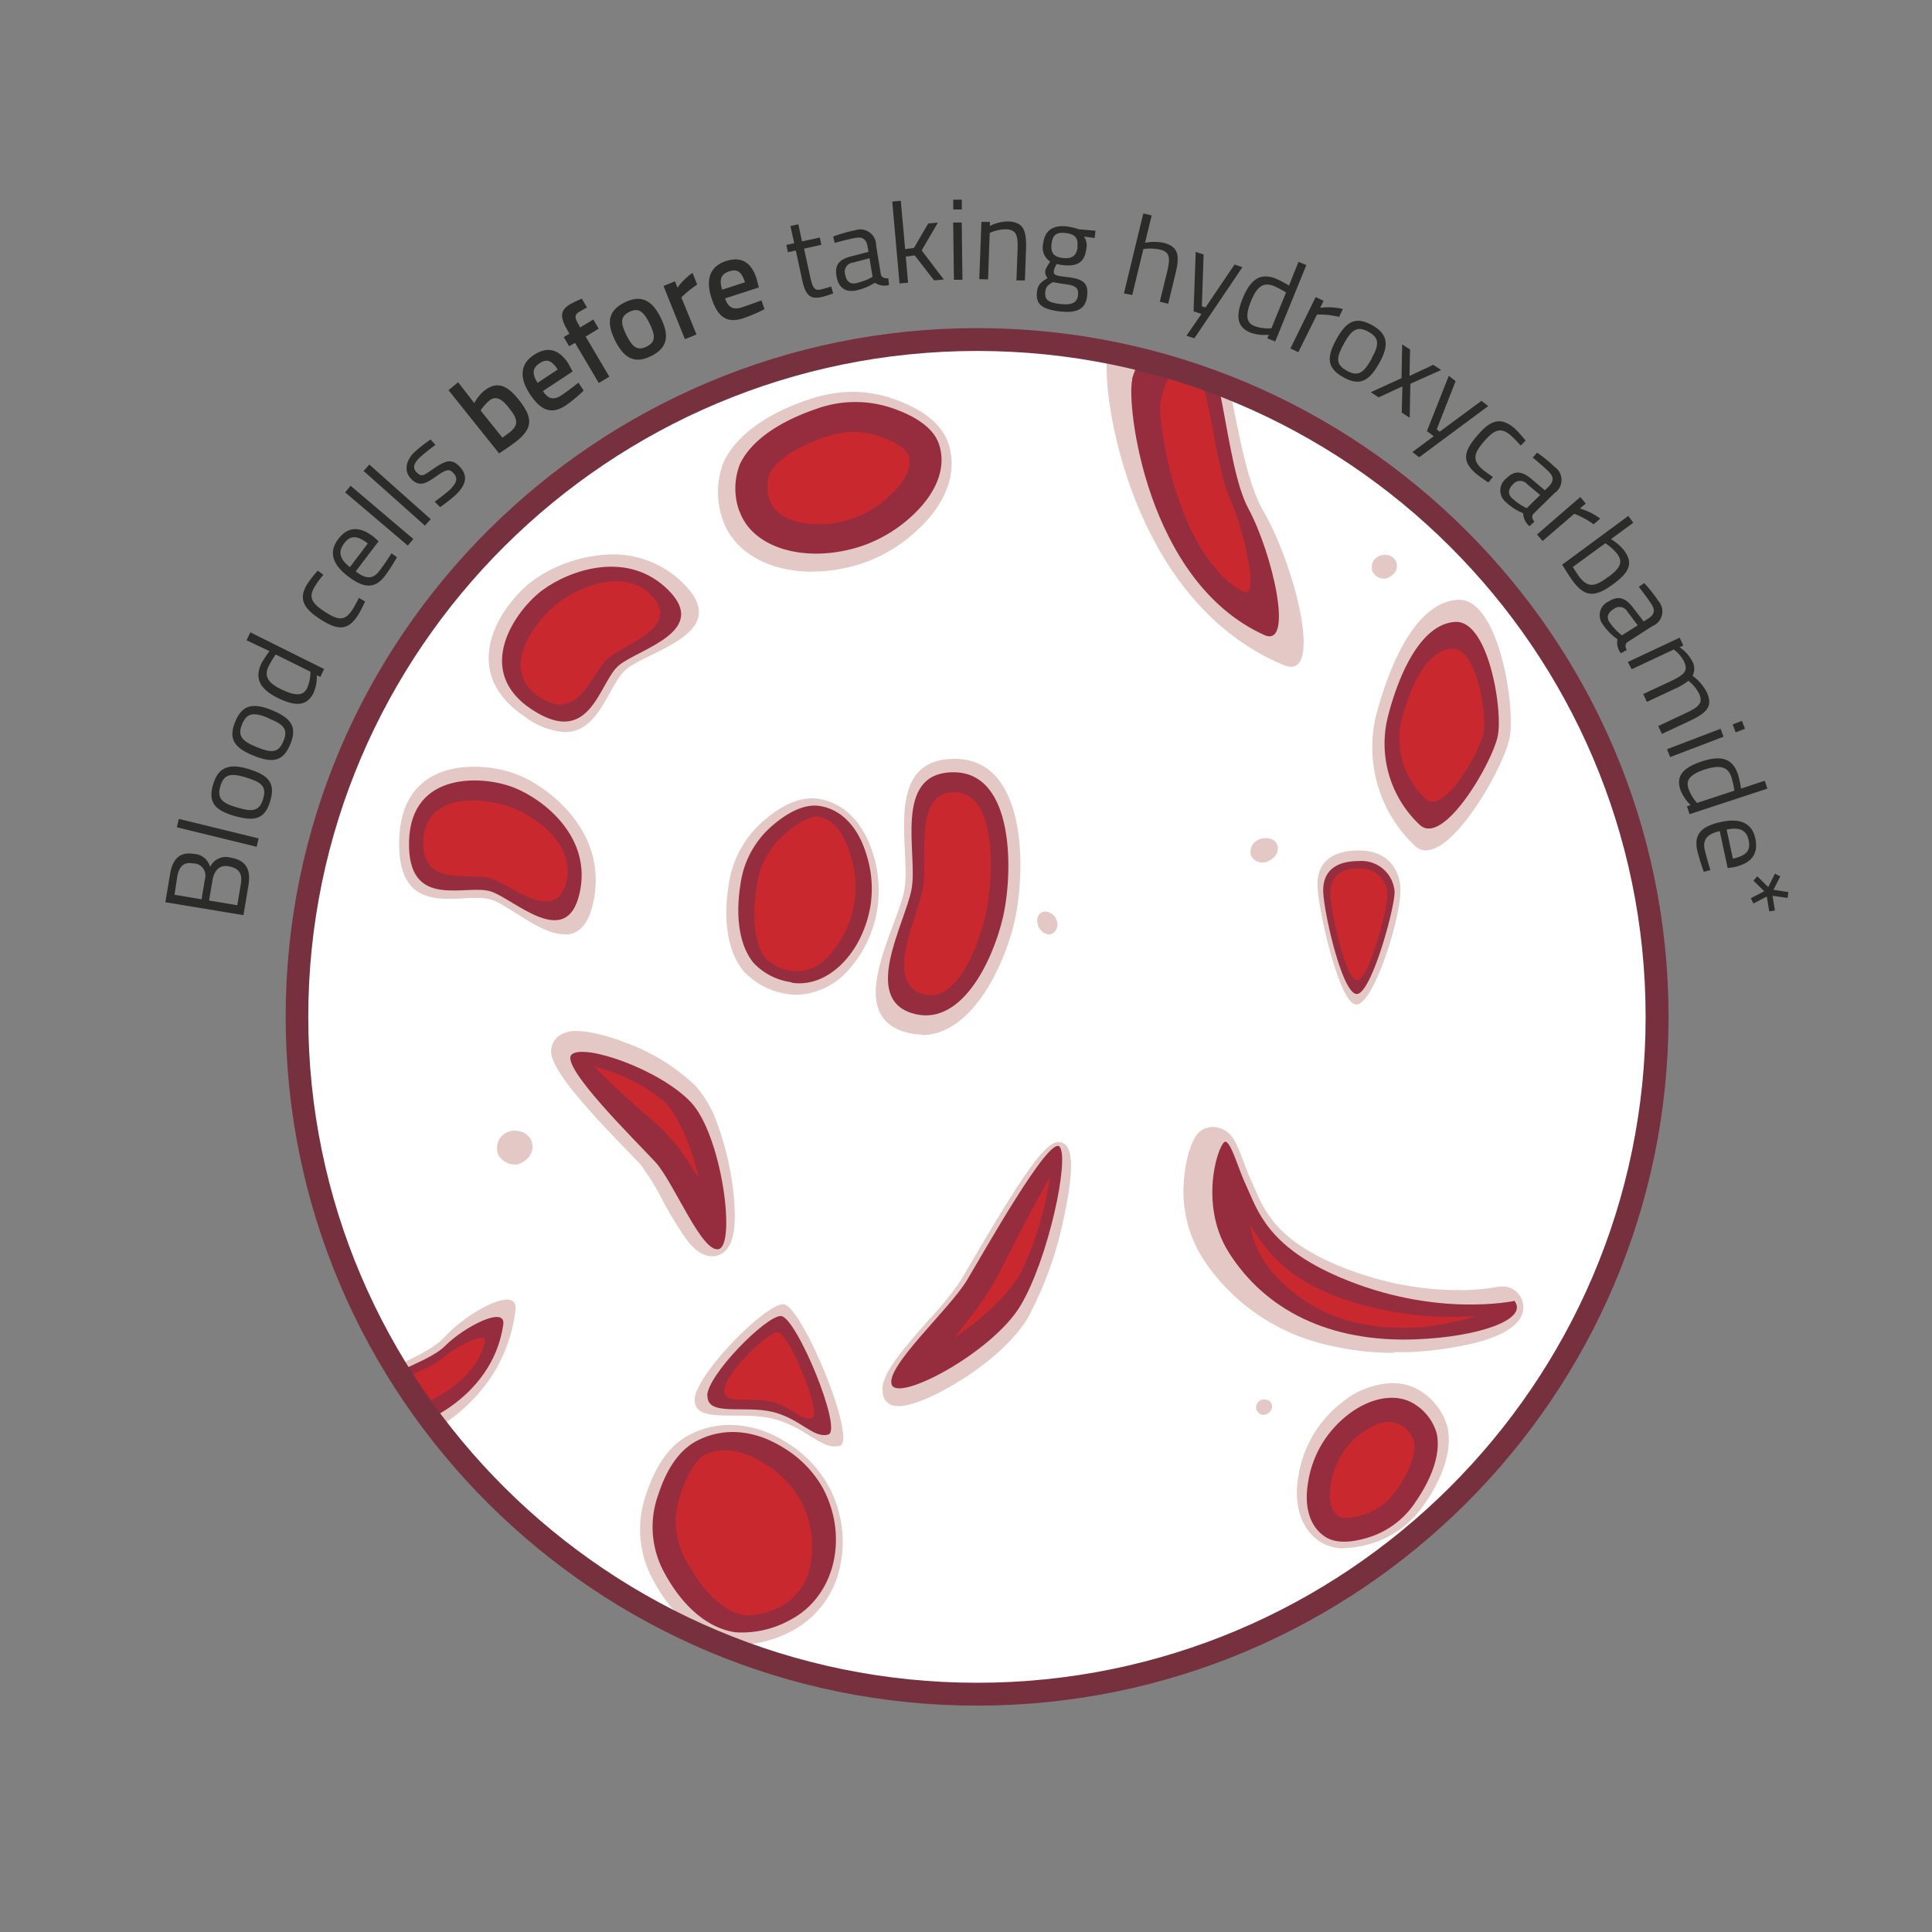 <?xml version="1.0" encoding="UTF-8"?>
<svg xmlns="http://www.w3.org/2000/svg" xmlns:xlink="http://www.w3.org/1999/xlink" id="Layer_1" data-name="Layer 1" viewBox="0 0 244.42 244.42">
  <rect x="0" y="0" width="244.42" height="244.42" fill="#808080" stroke="none"/>
  <defs>
    <style>.cls-1{fill:none;}.cls-2{clip-path:url(#clip-path);}.cls-3{fill:#fff;}.cls-4{clip-path:url(#clip-path-2);}.cls-5{fill:#e3c8c6;}.cls-6{fill:#952d3f;}.cls-7{fill:#c9282e;}.cls-8{clip-path:url(#clip-path-3);}.cls-9{fill:#76303e;}.cls-10{fill:#2b2b2a;}</style>
    <clipPath id="clip-path">
      <rect class="cls-1" x="6.52" y="11.92" width="234.19" height="233.45"></rect>
    </clipPath>
    <clipPath id="clip-path-2">
      <path class="cls-1" d="M37.58,128.64c0,47.33,38.52,85.69,86,85.69s86-38.36,86-85.69S171.12,43,123.61,43s-86,38.37-86,85.69"></path>
    </clipPath>
    <clipPath id="clip-path-3">
      <path class="cls-1" d="M44.26,95.49v66.3a86.15,86.15,0,0,0,47.13,46.33h64.44a86.29,86.29,0,0,0,36.88-28.42V77.58A86.22,86.22,0,0,0,44.26,95.49"></path>
    </clipPath>
  </defs>
  <g class="cls-2">
    <path class="cls-3" d="M123.61,214.33c47.51,0,86-38.36,86-85.69S171.12,43,123.61,43s-86,38.37-86,85.69,38.52,85.69,86,85.69"></path>
  </g>
  <g class="cls-4">
    <path class="cls-5" d="M105.64,183c-2.08,0-4.07-2.64-8-3.54-4.27-1-9.75.73-9.75-2.36S96.76,165,99.08,165s9.46,17.34,7.15,17.92a2.44,2.44,0,0,1-.59.07"></path>
    <path class="cls-5" d="M93.63,208.12A8.18,8.18,0,0,1,92.4,208c-3.88-.6-7.38-3.53-9.85-8.26A13.22,13.22,0,0,1,81.76,189c1.21-3.69,3-6.2,5.45-7.47a11,11,0,0,1,5.13-1.26,13.21,13.21,0,0,1,6.8,2,15.06,15.06,0,0,1,5.72,5.81,14.79,14.79,0,0,1,1.35,10.41,11.94,11.94,0,0,1-6,7.83,15.08,15.08,0,0,1-6.57,1.79"></path>
    <path class="cls-5" d="M102.8,72.33c-5.65,0-10-2.54-11.38-6.62a10.41,10.41,0,0,1,.13-7.25c1.55-3.3,5.34-6.1,10.68-7.89a17.71,17.71,0,0,1,5.61-1,15.76,15.76,0,0,1,5.48,1c3.63,1.31,5.87,3.18,6.66,5.54,1.17,3.47-.16,7.37-3.64,10.68a19.18,19.18,0,0,1-7.17,4.45,20,20,0,0,1-6.37,1.07"></path>
    <path class="cls-5" d="M100.79,125.85a8,8,0,0,1-1.2-.1,9.39,9.39,0,0,1-5.51-2.88c-2-2.44-2.64-6.34-1.88-11a13.06,13.06,0,0,1,4.54-8.15c2.13-1.81,4.15-2.73,6-2.73a5.14,5.14,0,0,1,.88.08c3.12.51,5.59,3,6.78,6.8a15.37,15.37,0,0,1,.6,7.07,15,15,0,0,1-3.6,7.71,9.08,9.08,0,0,1-6.61,3.2"></path>
    <path class="cls-5" d="M90.08,158.93c-1.68,0-3-1.77-3.44-2.42a47.69,47.69,0,0,1-2.82-4.66A31.22,31.22,0,0,0,81,147.28l-1.31-1.37C75.29,141.4,71,136.77,70,134.16h0a2.5,2.5,0,0,1,.56-3,3.57,3.57,0,0,1,2.39-.72,10.63,10.63,0,0,1,1.51.13,23.61,23.61,0,0,1,4.57,1.3,25.16,25.16,0,0,1,9,5.54,14.66,14.66,0,0,1,2.78,4.94,36.69,36.69,0,0,1,2.06,9.41c.34,4.12-.26,6.34-1.89,7a2.47,2.47,0,0,1-.94.19"></path>
    <path class="cls-6" d="M100,204.92a12.59,12.59,0,0,1-7,1.58c-3.79-.59-6.88-3.66-9-7.62a12,12,0,0,1-.71-9.82c.86-2.65,2.33-5.45,4.86-6.77,3.46-1.81,7.34-1.33,10.72.72a14,14,0,0,1,5.27,5.32c3.27,6.25,1.42,13.68-4.14,16.59"></path>
    <path class="cls-7" d="M86.78,197.41a10.23,10.23,0,0,1-.64-8.51c1-2.91,2.13-4.39,2.91-4.8,2.77-1.45,5.82-.07,7.39.89a12.62,12.62,0,0,1,4.84,4.82,12.27,12.27,0,0,1,1.18,8.51,7.38,7.38,0,0,1-3.45,4.8,9.64,9.64,0,0,1-4.74,1.24c-2.63-.41-5.43-3-7.49-7"></path>
    <path class="cls-6" d="M93.54,64.69a8.47,8.47,0,0,1,.06-5.95c1.46-3.12,5.23-5.5,9.65-7a14.42,14.42,0,0,1,9.93,0c2.43.88,4.88,2.27,5.61,4.45,1,3-.37,6.18-3.19,8.87a17.89,17.89,0,0,1-6.52,4c-7,2.34-13.93.35-15.54-4.45"></path>
    <path class="cls-7" d="M104.43,55.29a10.14,10.14,0,0,1,7.1,0c2.21.8,3.19,1.67,3.38,2.23.66,2-1.06,4-2.14,5a13.24,13.24,0,0,1-4.88,3.07,12.47,12.47,0,0,1-7.2.38c-1-.28-2.74-1-3.27-2.6a5.24,5.24,0,0,1-.12-3.32c.83-1.77,3.5-3.56,7.13-4.78"></path>
    <path class="cls-6" d="M100.1,124.26a8,8,0,0,1-4.78-2.46c-1.91-2.36-2.26-6.14-1.63-10a11.82,11.82,0,0,1,4.13-7.44c1.72-1.46,3.86-2.72,5.92-2.39,2.83.47,4.84,2.79,5.83,6a14.2,14.2,0,0,1,.57,6.53c-1,6.16-5.5,10.56-10,9.82"></path>
    <path class="cls-7" d="M95.74,112.08a10.43,10.43,0,0,1,3.72-6.72c2-1.69,3.39-2.17,4.06-2.06,2.36.38,3.52,3,4,4.6a13.54,13.54,0,0,1,.58,6.2,12.85,12.85,0,0,1-3.4,7,5.38,5.38,0,0,1-4.38,1.77,6.25,6.25,0,0,1-3.44-1.6c-1.38-1.7-1.81-5.14-1.14-9.21"></path>
    <path class="cls-5" d="M170.11,195.88a5.48,5.48,0,0,1-3.22-.91c-2.29-1.59-3.25-4.56-2.64-8.16a14.81,14.81,0,0,1,2.34-6,15.14,15.14,0,0,1,3.4-3.55,10.47,10.47,0,0,1,6.15-2.28,6.61,6.61,0,0,1,3.79,1.14,7.87,7.87,0,0,1,3.21,4.48c.56,2.71-.47,6.14-2.91,9.66a13.38,13.38,0,0,1-3,3.14,12.83,12.83,0,0,1-7.14,2.45"></path>
    <path class="cls-6" d="M179.11,177.74a6.38,6.38,0,0,1,2.66,3.65c.53,2.56-.68,5.73-2.7,8.64a11,11,0,0,1-6.06,4.51c-1.88.56-4,.83-5.43-.17-2-1.36-2.59-3.93-2.09-6.85a13.48,13.48,0,0,1,2.12-5.43c3.19-4.6,8.33-6.55,11.5-4.35"></path>
    <path class="cls-7" d="M176.74,188.41a7.69,7.69,0,0,1-4.32,3.23c-1.71.52-2.71.43-3.07.18-1.3-.9-1.17-2.91-1-4a10.06,10.06,0,0,1,1.57-4.09,9.47,9.47,0,0,1,4.22-3.5,3.52,3.52,0,0,1,3.17.09,4,4,0,0,1,1.58,2c.3,1.46-.51,3.76-2.17,6.15"></path>
    <path class="cls-6" d="M91,158c2.1-.85.27-14.43-3.58-18.54S74,132,72.34,133.39s8.15,11,10.55,13.6,6,11.88,8.15,11"></path>
    <path class="cls-7" d="M88.41,149c-.26-.39-.53-.77-.78-1.16A29.81,29.81,0,0,0,83.92,143l-1.45-1.3c-1.65-1.44-4.13-3.63-6.2-5.66-.44-.43-.82-.82-1.16-1.17.43.13.9.27,1.38.44a22.2,22.2,0,0,1,7.41,3.91c1.44,1.31,2.93,4.25,4,7.86.19.64.36,1.29.51,1.93"></path>
    <path class="cls-5" d="M113.64,177.87h-.08a1.76,1.76,0,0,1-1.78-1.17,3,3,0,0,1-.06-1.59c.43-1.94,2.42-4.3,5.66-8a43.68,43.68,0,0,0,4.09-5l1.18-2c6.72-11.51,9.41-15.31,11.07-15.61a1.1,1.1,0,0,1,.25,0,1.2,1.2,0,0,1,.94.45c.51.63.68,1.79.55,3.66a39.73,39.73,0,0,1-.82,5.19,46.31,46.31,0,0,1-4.65,13c-.69,1.17-2.89,4.25-8.16,7.64-4,2.55-6.82,3.46-8.19,3.46"></path>
    <path class="cls-6" d="M112.81,175.17c.81,2.28,12.78-4.1,16.3-10s6.21-18.55,4.95-20.09-9.52,13.2-11.73,16.88S112,172.9,112.81,175.17"></path>
  </g>
  <g class="cls-8">
    <path class="cls-7" d="M120.74,169.23l1-1.29a47.41,47.41,0,0,0,4.19-5.95c.28-.53.66-1.28,1.1-2.15,1.23-2.42,3.09-6.08,4.83-9.2l1-1.76c-.1.57-.21,1.17-.34,1.81a42.25,42.25,0,0,1-3.25,10.12c-1.11,2.13-3.67,4.83-6.83,7.22-.57.43-1.14.83-1.7,1.2"></path>
    <path class="cls-5" d="M176.37,171.15a35.17,35.17,0,0,1-8.43-1,25.46,25.46,0,0,1-15.89-11.13,15.94,15.94,0,0,1-2.27-9.68c.15-2.2.81-5,1.89-6.08a2.55,2.55,0,0,1,1.76-.68,3,3,0,0,1,.72.09l.45.15c1.39.6,1.89,1.93,2.8,4.33.3.8.61,1.62.92,2.29.15.3.28.62.43.95,1.24,2.84,2.78,6.38,10.21,9.57a40.83,40.83,0,0,0,6.38,2.13,38.66,38.66,0,0,0,9.13,1.12,25.7,25.7,0,0,0,5-.41,2.75,2.75,0,0,1,.57-.05,2.58,2.58,0,0,1,.68.08,2.44,2.44,0,0,1,1.4.89,2.63,2.63,0,0,1,.15,3.13c-.79,1.24-2.64,2.26-5.5,3a41.86,41.86,0,0,1-8.71,1.21l-1.68,0"></path>
    <path class="cls-6" d="M191.63,164.57s-10,2.22-22.18-3c-9.16-3.93-10.37-8.51-11.78-11.55-1-2.1-1.82-5.26-2.59-5.58s-3.62,7.67.37,14c4.58,7.25,12.67,11.44,23.74,11,7.81-.31,14.14-2.47,12.44-4.82"></path>
  </g>
  <g class="cls-4">
    <path class="cls-7" d="M158.08,154.88l.34.52c1.94,2.94,4.86,7.38,14.54,9.83a45.27,45.27,0,0,0,9.41,1.36c1.46,0,2.92,0,4.36-.06-1,.28-2,.54-3.07.76a27.29,27.29,0,0,1-12.34,0A20.36,20.36,0,0,1,161,161a12.55,12.55,0,0,1-2.87-6.08"></path>
    <path class="cls-5" d="M180.41,107.6A2,2,0,0,1,179,107a17.08,17.08,0,0,1-4.85-16.72c1.88-7,5.25-14.13,10.31-14.4h.15c5,0,7.14,13.47,6.37,17.47-.69,3.57-6.68,14.23-10.59,14.23"></path>
    <path class="cls-6" d="M184.11,78.68c-4.17.23-7,6.11-8.5,11.88a14.08,14.08,0,0,0,4,13.79c3,2.83,9.23-7.94,9.88-11.27s-1.2-14.63-5.38-14.4"></path>
  </g>
  <g class="cls-8">
    <path class="cls-7" d="M183.66,82.07c-3.09.17-5.15,4.53-6.3,8.8a10.43,10.43,0,0,0,3,10.21c2.24,2.1,6.85-5.88,7.32-8.34s-.88-10.84-4-10.67"></path>
    <path class="cls-5" d="M163.33,84.35a2.38,2.38,0,0,1-.9-.2c-20-8.29-23.31-35.82-22.26-39.48.94-3.27,4.23-7.93,8.45-7.93a6,6,0,0,1,1.79.28c5.06,1.59,5.35,20.65,9.4,27.6,3.78,6.49,7.24,19.74,3.52,19.73"></path>
  </g>
  <g class="cls-4">
    <path class="cls-6" d="M143.25,48c-.79,3,1.7,25.54,16.68,32.33,3.83,1.73,1.07-10.3-2-16s-3.26-21.3-7.05-22.6-6.87,3.22-7.67,6.26"></path>
  </g>
  <g class="cls-8">
    <path class="cls-7" d="M146.8,51.05c-.31,2.28,2,19.15,10.46,23.8,2.17,1.19.17-7.77-1.73-11.95S152.88,47,150.75,46.12s-3.64,2.63-3.95,4.93"></path>
    <path class="cls-5" d="M49.31,183h-.2c-1.89-.31-5-2.32-4.85-5.56s9.17-5.18,12-8.3c2-2.24,6-4.73,7.88-4.73.75,0,1.19.38,1.08,1.32C63.69,178.31,51.74,183,49.31,183"></path>
  </g>
  <g class="cls-4">
    <path class="cls-6" d="M50.31,180.79c1.52.2,11.92-3.4,13.36-13.2.36-2.5-5,.3-7.36,2.68s-9.72,4-9.89,6.4,2.35,3.91,3.89,4.12"></path>
    <path class="cls-7" d="M51.35,178.33c1.12,0,8.85-3,10-8.6.31-1.43-3.7.62-5.47,2.16s-7.23,3.1-7.39,4.48,1.68,2,2.81,2"></path>
    <path class="cls-5" d="M116.61,130.88a7.63,7.63,0,0,1-2.24-.36c-7.47-2.34-1.07-12.78,0-17.7S111.37,96,120.78,96s9,14.76,7.47,21c-1.39,5.56-5.43,13.95-11.64,13.95"></path>
    <path class="cls-6" d="M115.31,112.54c.89-4.33-2.5-14.84,5.33-14.84s7.52,13,6.22,18.46-5.33,14-11.55,12-.89-11.24,0-15.58"></path>
    <path class="cls-7" d="M116.74,112.55c.73-3.61-1.34-12.5,4.1-12.33s4.87,11.06,3.83,15.61-4.07,11.65-8.34,9.79-.32-9.45.41-13.07"></path>
    <path class="cls-5" d="M71.41,118.2c-3,0-6.8-3.47-9.06-4.32a5.9,5.9,0,0,0-2.07-.28c-.53,0-1.09,0-1.67.05s-1.18.06-1.77.06c-3.3,0-6.51-.87-6.33-7.48C50.71,99,55.49,97,60,97a15.37,15.37,0,0,1,5.77,1.12c4.38,1.9,11.17,7.64,9.27,16.11-.67,3-2,4-3.58,4"></path>
    <path class="cls-6" d="M62.18,112.81c-3.07-1.11-10.67,2.56-10.43-6.39s9.51-8.32,13.37-6.74,9.85,6.37,8.18,13.43-8.06.8-11.12-.3"></path>
    <path class="cls-7" d="M62.23,111.17c-2.56-.91-9,1.29-8.68-4.92s8.05-5.34,11.27-4.07,8.19,4.88,6.73,9.71-6.76.18-9.32-.72"></path>
    <path class="cls-5" d="M71.47,92.62a9.4,9.4,0,0,1-5-1.9c-9.05-6-2.77-14.67,1.2-17.45a17.91,17.91,0,0,1,9.78-3.13,12.48,12.48,0,0,1,9,3.68c6.24,6.15-4.09,8.43-7.08,10.74C77,86.34,76,92.62,71.47,92.62"></path>
    <path class="cls-6" d="M78.35,84.13c-2.59,2.07-3.53,10.59-11.07,5.63s-2-12.65,1.4-15.14,10.74-5.13,15.9.06-3.64,7.39-6.23,9.45"></path>
    <path class="cls-7" d="M77,83.22c-2.15,1.73-3.71,8.44-8.87,4.89s-.26-9.8,2.56-11.9,8.58-4.49,11.93-.66S79.12,81.49,77,83.22"></path>
    <path class="cls-6" d="M89.47,176.59c0-2.59,7.38-10.1,9.31-10.1s7.9,14.48,6,15-3.58-2.07-7.14-2.89-8.14.61-8.14-2"></path>
    <path class="cls-7" d="M91.61,175.88c0-1.88,5.36-7.34,6.77-7.34s5.74,10.53,4.34,10.88-2.6-1.5-5.2-2.1-5.91.44-5.91-1.44"></path>
    <path class="cls-5" d="M171.6,127.09c-2.19,0-4.93-12.42-4.93-15.18s1.72-4.32,5.27-4.32,4.95,2.31,5.2,4.32c.43,3.47-3.34,15.18-5.54,15.18"></path>
    <path class="cls-6" d="M167.4,112.66c0,2.38,2.36,13.09,4.25,13.09s5-11.57,4.77-13.09a4.2,4.2,0,0,0-4.48-3.73c-3.06,0-4.54,1.35-4.54,3.73"></path>
    <path class="cls-7" d="M168.31,113c0,2,1.89,11,3.4,11s4-9.66,3.81-11a3.4,3.4,0,0,0-3.58-3.14c-2.45,0-3.63,1.13-3.63,3.14"></path>
    <path class="cls-5" d="M132.66,118.22a1.51,1.51,0,0,1-1-.57,1.79,1.79,0,0,1-.31-.48,1.75,1.75,0,0,1-.12-.57,1.33,1.33,0,0,1,.26-.95,1,1,0,0,1,.74-.32,1.37,1.37,0,0,1,.39.06,1.62,1.62,0,0,1,.69.43,1.74,1.74,0,0,1,.34.55,1.38,1.38,0,0,1-.17,1.45,1.22,1.22,0,0,1-.68.4h-.09"></path>
    <path class="cls-5" d="M159.73,109.13a1.73,1.73,0,0,1-1.13-.44,1.15,1.15,0,0,1-.33-.47,1.43,1.43,0,0,1-.06-.6,1.65,1.65,0,0,1,.54-1.08,2,2,0,0,1,1.34-.51h.26a1.73,1.73,0,0,1,.87.34,1.28,1.28,0,0,1,.37.53,1.49,1.49,0,0,1-.51,1.63,2.63,2.63,0,0,1-1,.56,1.87,1.87,0,0,1-.34,0"></path>
    <path class="cls-5" d="M175.07,73.21a1.68,1.68,0,0,1-1.12-.48,1.2,1.2,0,0,1-.32-.47,1.46,1.46,0,0,1-.08-.6,1.5,1.5,0,0,1,.45-1,1.68,1.68,0,0,1,1.15-.45,1.63,1.63,0,0,1,.31,0,1.56,1.56,0,0,1,.82.37,1.35,1.35,0,0,1,.36.53,1.42,1.42,0,0,1-.41,1.57,2.1,2.1,0,0,1-.91.51,1.07,1.07,0,0,1-.25,0"></path>
    <path class="cls-5" d="M65.06,147.32a2.35,2.35,0,0,1-1.59-.69A1.75,1.75,0,0,1,63,146a1.93,1.93,0,0,1-.11-.85,2.11,2.11,0,0,1,.62-1.47,2.35,2.35,0,0,1,1.62-.64,2.3,2.3,0,0,1,.45.05,2.19,2.19,0,0,1,1.15.52,2,2,0,0,1,.52.77,2.05,2.05,0,0,1-.57,2.23,2.92,2.92,0,0,1-1.28.72,2.07,2.07,0,0,1-.35,0"></path>
    <path class="cls-5" d="M159.89,179a1,1,0,0,1-.72-.31l-.2-.3a.8.8,0,0,1-.05-.38.92.92,0,0,1,.28-.67,1,1,0,0,1,.72-.28.75.75,0,0,1,.21,0,1,1,0,0,1,.52.23,1,1,0,0,1,.23.35.92.92,0,0,1-.26,1,1.37,1.37,0,0,1-.57.33h-.16"></path>
    <path class="cls-5" d="M64.79,59a1.93,1.93,0,0,1-1.12-.35.84.84,0,0,1-.34-.44,1.12,1.12,0,0,1,0-.63,2.07,2.07,0,0,1,.77-1.18,3.23,3.23,0,0,1,2-.7h0a1.82,1.82,0,0,1,1,.26,1,1,0,0,1,.39.51,1.69,1.69,0,0,1-.81,1.74,4.25,4.25,0,0,1-1.29.7,2.39,2.39,0,0,1-.63.09"></path>
  </g>
  <g class="cls-2">
    <path class="cls-9" d="M123.61,215.78c-48.23,0-87.47-39.09-87.47-87.14s39.24-87.13,87.47-87.13,87.48,39.09,87.48,87.13S171.85,215.78,123.61,215.78Zm0-171.38C77,44.4,39,82.19,39,128.64S77,212.89,123.61,212.89s84.58-37.79,84.58-84.25S170.25,44.4,123.61,44.4Z"></path>
  </g>
  <path class="cls-10" d="M21.52,110.56c.33-1.93,1.25-2.82,3-2.53a2.2,2.2,0,0,1,2.06,1.65,2.2,2.2,0,0,1,2.59-1.18c2.08.34,2.57,1.66,2.26,3.51l-.63,3.77-9.88-1.64Zm.56,2.64,3.42.57.42-2.54a1.54,1.54,0,0,0-1.48-2c-1.16-.2-1.74.32-2,1.58Zm4.37.73,3.57.59.44-2.63c.2-1.2-.05-2-1.51-2.29s-1.95,1-2.07,1.77Z"></path>
  <path class="cls-10" d="M22.37,104.66l.26-1.06,10.09,2.47-.25,1.06Z"></path>
  <path class="cls-10" d="M31.38,97.27c2.53.76,3.51,1.73,2.81,4.07s-2,2.62-4.58,1.87-3.29-1.83-2.64-4S29,96.56,31.38,97.27Zm-.32,1.07c-1.92-.58-2.74-.37-3.18,1.12s.12,2.11,2.05,2.68,2.87.57,3.36-1.07S33,98.93,31.06,98.34Z"></path>
  <path class="cls-10" d="M34.34,89.82c2.44,1,3.32,2.07,2.39,4.33s-2.3,2.41-4.74,1.41-3.1-2.15-2.23-4.27S32,88.88,34.34,89.82Zm-.42,1c-1.86-.76-2.7-.63-3.29.8s-.08,2.11,1.78,2.87,2.8.85,3.45-.73S35.82,91.63,33.92,90.85Z"></path>
  <path class="cls-10" d="M41,84.64l-.48,1-.44-.22a5.23,5.23,0,0,1-.41,2.25C39,88.9,38,89.7,35.16,88.31c-2.28-1.14-3-2.45-2.07-4.42a14.45,14.45,0,0,1,1-1.51L31.19,81l.48-1Zm-1.7.35L34.88,82.8A12.17,12.17,0,0,0,34,84.26c-.68,1.36,0,2.21,1.7,3,2.1,1,2.79.54,3.17-.23A5.18,5.18,0,0,0,39.27,85Z"></path>
  <path class="cls-10" d="M40.2,72.19l.71.53s-.75.89-1,1.35c-.92,1.39-.56,2.17,1.06,3.24,1.78,1.18,2.62,1.33,3.61-.17.3-.46.83-1.5.83-1.5l.78.46s-.58,1.24-.94,1.79c-1.27,1.92-2.53,1.91-4.9.34-2.18-1.44-2.56-2.71-1.37-4.51A16.93,16.93,0,0,1,40.2,72.19Z"></path>
  <path class="cls-10" d="M49.53,70l.69.5a24.41,24.41,0,0,1-1.54,2.38c-1.31,1.71-2.74,1.5-4.69,0-2.18-1.68-2.3-3.26-1.17-4.72s2.57-1.69,4.46-.24l.62.55L45,72.29c1.23.94,2.16,1.06,3-.07C48.67,71.36,49.53,70,49.53,70Zm-3-1.25c-1.42-1.09-2.26-1-3,0s-.64,1.94.74,3Z"></path>
  <path class="cls-10" d="M43.66,62.29l.7-.83,7.93,6.73-.7.83Z"></path>
  <path class="cls-10" d="M46,59.58l.72-.81,7.77,6.91-.73.82Z"></path>
  <path class="cls-10" d="M55.09,56.29a23.68,23.68,0,0,0-2,1.6c-.64.63-1,1.28-.36,1.89s.85.38,2.14-.5C56.4,58.23,57.14,58,58.12,59c1.18,1.22.8,2.37-.44,3.58a20.49,20.49,0,0,1-2,1.58L55,63.47s1.36-1,1.89-1.49c.85-.83,1.13-1.46.44-2.17-.53-.54-.93-.41-2.23.51S53,61.6,52,60.57s-.55-2.42.4-3.34a19.67,19.67,0,0,1,2.07-1.63Z"></path>
  <path class="cls-10" d="M65.65,50.6c1.87,2.34,1.69,3.62-.33,5.24-.6.48-2.18,1.52-2.18,1.52l-6.4-8,1.22-1L60,51a5.64,5.64,0,0,1,1.14-1.47C62.69,48.26,64,48.49,65.65,50.6Zm-1.26,1c-1-1.28-1.75-1.51-2.5-.91a6,6,0,0,0-1.09,1.24l2.76,3.44s.65-.46.88-.64C65.69,53.74,65.5,53,64.39,51.61Z"></path>
  <path class="cls-10" d="M73.18,48.41l.66,1a17.68,17.68,0,0,1-2.26,1.88c-1.82,1.19-3.15.68-4.55-1.45s-1.16-3.85.52-4.94,3.12-.79,4.36,1.1l.53,1-3.75,2.47c.64,1,1.33,1.2,2.33.54S73.18,48.41,73.18,48.41Zm-2.62-1.66c-.79-1.21-1.42-1.37-2.3-.79s-1,1.3-.25,2.47Z"></path>
  <path class="cls-10" d="M77.09,47.66l-1.34.79-3-5.07L72,43.8l-.68-1.16.72-.42-.23-.4c-1.06-1.8-.91-2.61.38-3.37.43-.25,1.42-.67,1.42-.67l.65,1.12s-.63.33-1,.56c-.57.34-.59.71-.08,1.57l.23.39,1.65-1,.68,1.16-1.65,1Z"></path>
  <path class="cls-10" d="M83.58,40.18c1.07,2.16,1,3.76-1.19,4.86s-3.53.16-4.59-2-.93-3.71,1.23-4.78S82.54,38.08,83.58,40.18Zm-1.42.71c-.75-1.51-1.39-2-2.54-1.43s-1.14,1.37-.4,2.88,1.37,2.1,2.58,1.51S82.9,42.39,82.16,40.89Z"></path>
  <path class="cls-10" d="M83.94,36.18l1.45-.59.32.81a7.86,7.86,0,0,1,1.9-1.88L88.2,36a13.26,13.26,0,0,0-2,1.63l1.91,4.68-1.46.6Z"></path>
  <path class="cls-10" d="M96.33,38l.39,1.11A18.16,18.16,0,0,1,94,40.27c-2.07.67-3.22-.17-4-2.6s-.09-4,1.81-4.63,3.22.07,3.91,2.22L96,36.37l-4.27,1.38c.37,1.1,1,1.51,2.11,1.14S96.33,38,96.33,38Zm-2.08-2.29c-.44-1.38-1-1.7-2-1.38s-1.31,1-.89,2.32Z"></path>
  <path class="cls-10" d="M101.72,31.46l.74,3.38c.33,1.54.53,2,1.45,1.76.39-.08,1.24-.35,1.24-.35l.26.86a12.08,12.08,0,0,1-1.41.46c-1.46.32-2.07-.12-2.52-2.16l-.8-3.72-1,.22-.2-.93,1-.21L100,28.6l1-.23.46,2.17,2.25-.49.2.92Z"></path>
  <path class="cls-10" d="M111.44,34.72c.1.41.47.51.94.49l.09.85a2.17,2.17,0,0,1-1.79-.29,7.3,7.3,0,0,1-2.48,1c-1.3.21-2.14-.41-2.38-1.86s.39-2.09,1.84-2.47l2.21-.58-.1-.62c-.17-1-.65-1.29-1.51-1.15s-2.67.64-2.67.64l-.18-.81a18.26,18.26,0,0,1,2.75-.78,2,2,0,0,1,2.68,1.92Zm-3.52-1.5a1.15,1.15,0,0,0-1,1.48c.14.83.57,1.26,1.3,1.14a7.53,7.53,0,0,0,2.17-.81L110,32.67Z"></path>
  <path class="cls-10" d="M113.8,35.86l-.92-10.36,1.08-.1.55,6.12,1.12-.16,1.8-3.09,1.23-.11-2.06,3.52,2.8,3.68-1.23.11-2.45-3.16-1.13.15.29,3.3Z"></path>
  <path class="cls-10" d="M120.59,25.26l1.09,0V26.5l-1.08,0Zm0,2.89h1.08l.09,7.24h-1.08Z"></path>
  <path class="cls-10" d="M123.89,35.31l.27-7.24,1.07,0v.51a5.44,5.44,0,0,1,2.26-.57c2,.08,2.41,1.08,2.31,3.65l-.14,3.82-1.07,0,.14-3.79c.08-1.91-.12-2.63-1.46-2.68a4.94,4.94,0,0,0-2.06.46L125,35.35Z"></path>
  <path class="cls-10" d="M131.2,36.84c.1-.84.53-1.18,1.34-1.66a1.17,1.17,0,0,1-.29-1,5.08,5.08,0,0,1,.62-1.08,2.11,2.11,0,0,1-.89-2.3c.2-1.77,1.38-2.34,3-2.15a7.69,7.69,0,0,1,1.48.35l2.13.19-.1.92-1.36-.18a1.91,1.91,0,0,1,.31,1.49c-.22,1.87-1.22,2.32-3.06,2.11a6.54,6.54,0,0,1-.7-.13,4.15,4.15,0,0,0-.35.79c-.06.57,0,.67,1.67.86,2,.23,2.73.72,2.53,2.43s-1.42,2.15-3.45,1.92C131.78,39.1,131,38.51,131.2,36.84Zm2-1.14c-.66.37-.89.61-.95,1.17-.12,1,.26,1.4,1.89,1.59,1.43.16,2.13-.15,2.24-1.1s-.33-1.26-1.64-1.41C134.27,35.89,133.23,35.7,133.23,35.7Zm3.1-4.44c.13-1.14-.27-1.64-1.48-1.78s-1.66.27-1.79,1.4.31,1.63,1.43,1.76S136.2,32.39,136.33,31.26Z"></path>
  <path class="cls-10" d="M142.19,37.12,144.64,27l1.06.25-.84,3.46a6.13,6.13,0,0,1,2.29,0c1.93.47,2.15,1.54,1.54,4l-.9,3.72-1.06-.26.9-3.68c.45-1.86.41-2.6-.89-2.92a6.05,6.05,0,0,0-2.09-.06l-1.41,5.81Z"></path>
  <path class="cls-10" d="M152.27,32.2l-.22,6.55.46.15,3.67-5.43,1,.33-6.08,9-1-.33L152,39.72l-1-.33.27-7.52Z"></path>
  <path class="cls-10" d="M161.33,43.2l-1-.4.19-.46a5.19,5.19,0,0,1-2.28-.24c-1.31-.54-2.2-1.52-1-4.42,1-2.36,2.21-3.23,4.25-2.4a14.06,14.06,0,0,1,1.58.85l1.2-3,1,.4Zm-.48-1.67L162.7,37a11.6,11.6,0,0,0-1.53-.81c-1.41-.58-2.2.18-2.91,1.92-.89,2.18-.33,2.83.47,3.15A5.17,5.17,0,0,0,160.85,41.53Z"></path>
  <path class="cls-10" d="M166.45,37.58l1,.48-.44.88a8.16,8.16,0,0,1,2.88.15l-.48,1a10.46,10.46,0,0,0-2.8-.29l-2.36,4.76-1-.48Z"></path>
  <path class="cls-10" d="M174.53,45.87c-1.28,2.3-2.44,3.05-4.58,1.86s-2.12-2.57-.84-4.88,2.5-2.82,4.5-1.7S175.74,43.69,174.53,45.87Zm-1-.54c1-1.76.95-2.61-.41-3.36s-2.08-.33-3.06,1.43-1.18,2.67.32,3.5S172.56,47.12,173.56,45.33Z"></path>
  <path class="cls-10" d="M178.39,44.22l-.07,3.34,3-1.41,1,.66-3.89,1.74-.09,4.3-1-.65.08-3.32-3,1.39-1-.65,3.89-1.78.08-4.27Z"></path>
  <path class="cls-10" d="M184.15,48.22l-2.39,6.1.38.29,5.28-3.9.86.66-8.74,6.48-.86-.66,2.7-2-.86-.65,2.77-7Z"></path>
  <path class="cls-10" d="M193,55.74l-.61.63s-.79-.87-1.2-1.23c-1.25-1.1-2.06-.86-3.35.6s-1.69,2.41-.34,3.6c.41.36,1.37,1,1.37,1l-.57.7a19.64,19.64,0,0,1-1.64-1.18c-1.72-1.52-1.53-2.77.35-4.89,1.73-2,3-2.16,4.66-.73A16.26,16.26,0,0,1,193,55.74Z"></path>
  <path class="cls-10" d="M194,65c-.28.32-.15.68.13,1l-.64.57a2.26,2.26,0,0,1-.79-1.64,7.31,7.31,0,0,1-2.24-1.45,1.91,1.91,0,0,1,.16-3c1-1,1.93-.88,3.08.08l1.74,1.47.45-.44c.72-.71.68-1.27.07-1.89s-2.05-1.82-2.05-1.82l.56-.61a17.25,17.25,0,0,1,2.21,1.8,2,2,0,0,1,0,3.3Zm-.79-3.74a1.16,1.16,0,0,0-1.79,0c-.6.59-.7,1.19-.18,1.72a7.54,7.54,0,0,0,1.91,1.31l1.7-1.67Z"></path>
  <path class="cls-10" d="M199.92,62.88l.7.82-.75.63a8.22,8.22,0,0,1,2.58,1.28l-.84.72A10.7,10.7,0,0,0,199.16,65l-4,3.44-.71-.82Z"></path>
  <path class="cls-10" d="M204.08,73.91c-2.32,1.7-3.59,1.66-5.15-.47-.51-.7-1.3-2-1.3-2L206,65.27l.63.86-2.83,2.08a6,6,0,0,1,1.66,1.42C206.64,71.22,206.19,72.37,204.08,73.91Zm-.65-.89c1.51-1.1,1.94-1.89,1.19-2.91a6,6,0,0,0-1.53-1.38l-4.11,3s.5.8.73,1.12C200.88,74.46,201.8,74.22,203.43,73Z"></path>
  <path class="cls-10" d="M205.9,81.23c-.34.25-.3.62-.1,1l-.74.42a2.2,2.2,0,0,1-.43-1.77,7.46,7.46,0,0,1-1.87-1.9,1.91,1.91,0,0,1,.79-2.91c1.18-.74,2.08-.45,3,.74l1.39,1.81.53-.33c.86-.54.94-1.1.47-1.84s-1.61-2.21-1.61-2.21l.68-.48a17.46,17.46,0,0,1,1.77,2.24,2,2,0,0,1-.73,3.21Zm0-3.83a1.15,1.15,0,0,0-1.75-.35c-.72.45-.94,1-.55,1.64a7.66,7.66,0,0,0,1.59,1.69l2-1.27Z"></path>
  <path class="cls-10" d="M205.94,83.75l6.56-3.08.45,1-.46.22A4.71,4.71,0,0,1,214,83.5a2,2,0,0,1,.13,2,6,6,0,0,1,1.76,2c.84,1.79.19,2.62-2.18,3.73l-3.46,1.62-.46-1,3.43-1.61c1.73-.81,2.28-1.31,1.73-2.49a4.85,4.85,0,0,0-1.35-1.62,8.31,8.31,0,0,1-1.84,1.07l-3.41,1.6-.46-1,3.39-1.58c1.8-.85,2.33-1.32,1.77-2.52a4.3,4.3,0,0,0-1.3-1.53l-5.33,2.5Z"></path>
  <path class="cls-10" d="M217.67,92.2l.38,1-6.76,2.58-.39-1Zm2.7-1,.39,1-1.18.45-.38-1Z"></path>
  <path class="cls-10" d="M213.75,103l-.33-1,.47-.15a5.3,5.3,0,0,1-1.29-1.9c-.44-1.35-.26-2.66,2.72-3.63,2.42-.79,3.89-.4,4.57,1.7a11.57,11.57,0,0,1,.37,1.75l3-1,.34,1Zm1-1.44,4.67-1.53a11.65,11.65,0,0,0-.37-1.69c-.47-1.44-1.56-1.56-3.35-1-2.23.73-2.36,1.58-2.1,2.39A5.33,5.33,0,0,0,214.71,101.6Z"></path>
  <path class="cls-10" d="M216.38,110.08l-.83.21a24.78,24.78,0,0,1-.83-2.71c-.46-2.11.62-3.07,3-3.59,2.68-.59,4,.34,4.36,2.14s-.37,3.06-2.69,3.57l-.82.12-1-4.67c-1.51.33-2.2,1-1.9,2.36C215.92,108.57,216.38,110.08,216.38,110.08Zm2.85-1.45c1.76-.39,2.26-1.06,2-2.31s-1.08-1.73-2.79-1.37Z"></path>
  <path class="cls-10" d="M223.52,113.42l-1.69.88-.33-.66,1.7-.89-1.38-1.34.5-.54,1.38,1.36.85-1.7.67.35-.86,1.69,1.9.29-.11.74-1.91-.27.31,1.86-.72.11Z"></path>
</svg>

